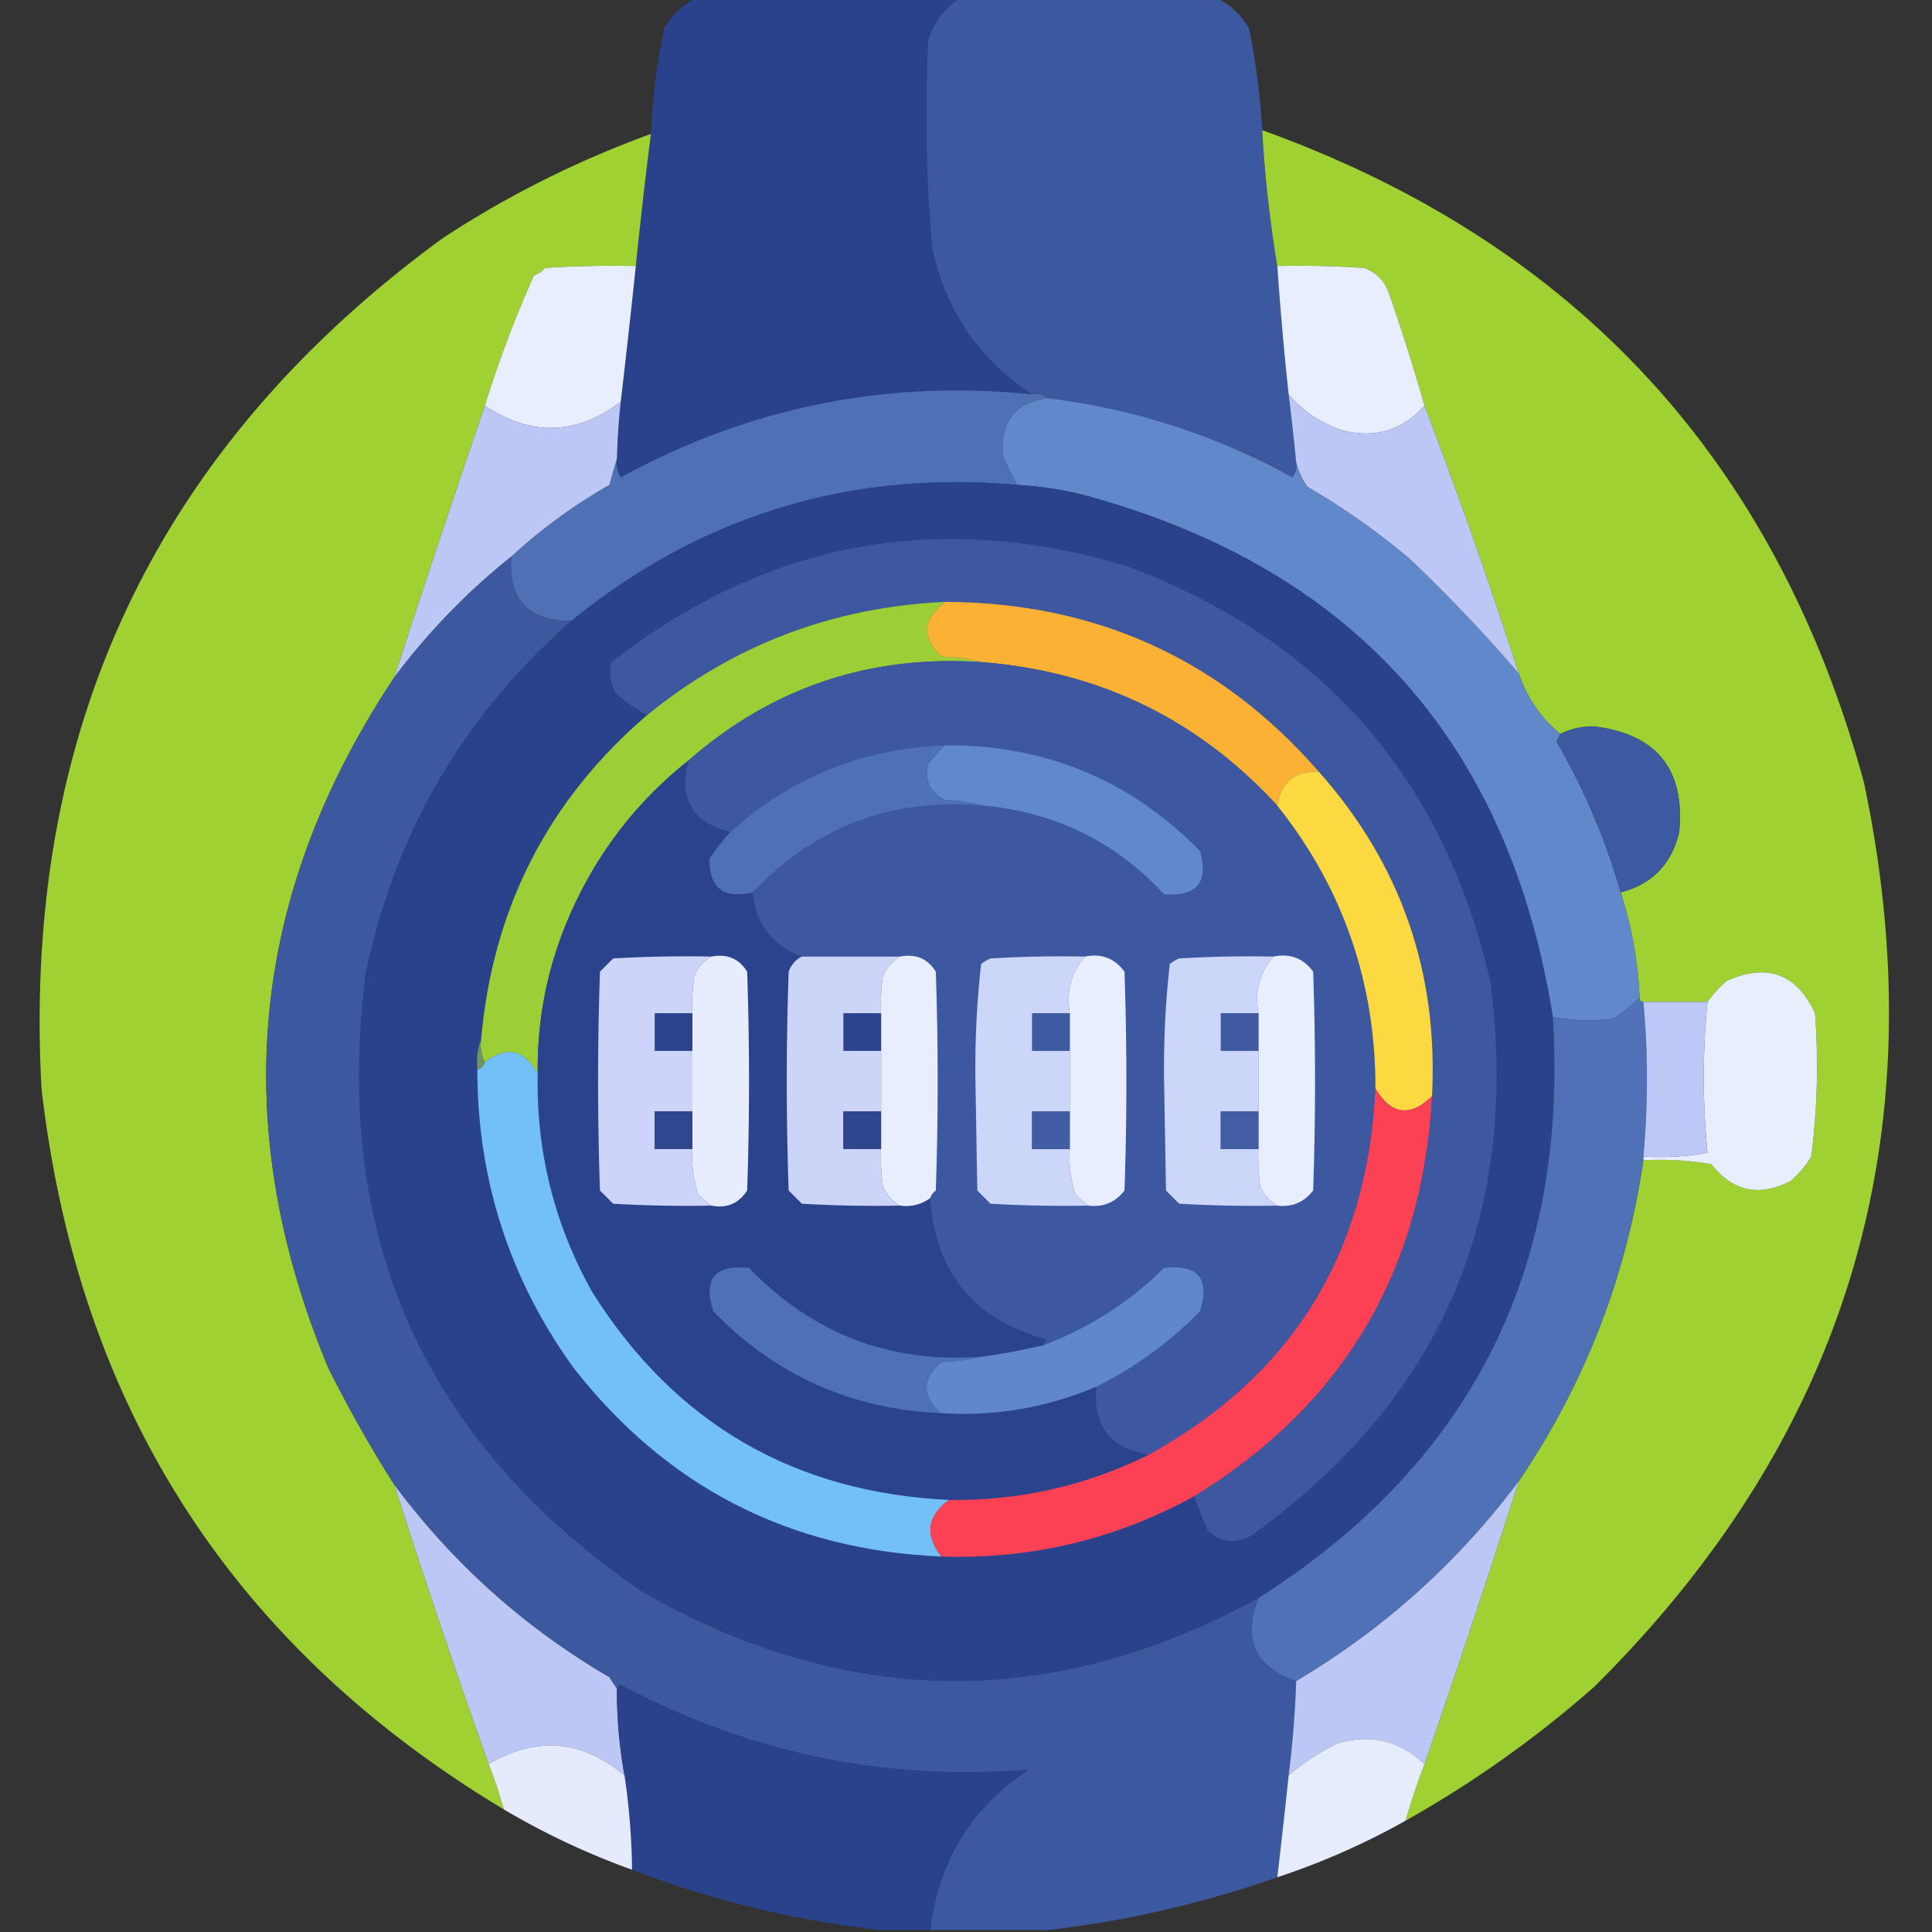 <svg xmlns="http://www.w3.org/2000/svg" width="512" height="512" style="shape-rendering:geometricPrecision;text-rendering:geometricPrecision;image-rendering:optimizeQuality;fill-rule:evenodd;clip-rule:evenodd"><rect width="100%" height="100%" fill="#333333" stroke="none"/><path style="opacity:1" fill="#2a428c" d="M184.5-.5h70c-4.085 2.599-6.918 6.265-8.5 11a403.454 403.454 0 0 0 1 55c3.538 16.687 12.371 29.687 26.5 39-38.614-3.929-74.948 3.404-109 22-.952-1.545-1.285-3.212-1-5 .113-5.018.447-10.018 1-15a2967.375 2967.375 0 0 0 4-36 1403.154 1403.154 0 0 1 4-35 171.92 171.92 0 0 1 3.5-28c2.074-3.577 4.907-6.244 8.5-8z"/><path style="opacity:.999" fill="#3c589f" d="M254.5-.5h68c3.593 1.756 6.426 4.423 8.5 8a186.227 186.227 0 0 1 3.5 27 332.83 332.83 0 0 0 4 36 878.74 878.74 0 0 0 3 34c.74 5.99 1.406 11.99 2 18 .262 1.478-.071 2.811-1 4-20.323-11.219-41.989-18.219-65-21-1.068-.934-2.401-1.268-4-1-14.129-9.313-22.962-22.313-26.5-39a403.454 403.454 0 0 1-1-55c1.582-4.735 4.415-8.402 8.5-11z"/><path style="opacity:.994" fill="#9fd232" d="M334.5 34.5c83.107 29.945 136.274 87.611 159.5 173 19.529 93.057-4.304 172.89-71.5 239.5a291.06 291.06 0 0 1-50 35.5 197.623 197.623 0 0 1 5-15 3473.006 3473.006 0 0 0 25-75c17.492-25.81 28.492-54.144 33-85a81.883 81.883 0 0 1 18 1c5.704 7.27 12.704 8.77 21 4.5a25.55 25.55 0 0 0 5.5-6.5 189.305 189.305 0 0 0 1-38c-4.936-10.533-12.769-13.367-23.5-8.5a37.84 37.84 0 0 0-5 5.5h-17c-.667 0-1-.333-1-1a104.621 104.621 0 0 0-5-28c8.351-2.185 13.518-7.519 15.5-16 1.585-16.586-5.915-25.919-22.5-28-3.197-.051-6.197.615-9 2-5.11-4.181-8.777-9.515-11-16a1485.67 1485.67 0 0 0-25-71 519.433 519.433 0 0 0-9.5-30c-1.167-3.167-3.333-5.333-6.5-6.5-7.659-.5-15.326-.666-23-.5a332.83 332.83 0 0 1-4-36z"/><path style="opacity:.995" fill="#9fd232" d="M172.5 35.5a1403.154 1403.154 0 0 0-4 35c-8.007-.166-16.007 0-24 .5a7.292 7.292 0 0 1-3 2 307.106 307.106 0 0 0-13 34.5 4544.67 4544.67 0 0 0-24 72c-38.392 57.715-44.225 118.715-17.5 183a350.269 350.269 0 0 0 17.5 31 2410.407 2410.407 0 0 0 25 74 126.507 126.507 0 0 1 4 12C61.503 436.25 20.67 372.584 11 288.5 5.821 193.707 41.321 118.54 117.5 63a265.114 265.114 0 0 1 55-27.5z"/><path style="opacity:1" fill="#e8eefd" d="M168.5 70.5a2967.375 2967.375 0 0 1-4 36c-11.766 8.87-23.766 9.203-36 1a307.106 307.106 0 0 1 13-34.5 7.292 7.292 0 0 0 3-2c7.993-.5 15.993-.666 24-.5zM338.5 70.5c7.674-.166 15.341 0 23 .5 3.167 1.167 5.333 3.333 6.5 6.5a519.433 519.433 0 0 1 9.5 30c-5.851 6.62-13.184 8.786-22 6.5-5.637-1.967-10.304-5.133-14-9.5a878.74 878.74 0 0 1-3-34z"/><path style="opacity:1" fill="#4e70b5" d="M273.5 104.5c1.599-.268 2.932.066 4 1-8.93 1.491-12.763 6.824-11.5 16l3.5 7c-44.288-3.902-83.621 8.098-118 36-11.537.13-16.871-5.537-16-17 7.889-7.29 16.556-13.623 26-19a246.697 246.697 0 0 1 2-7c-.285 1.788.048 3.455 1 5 34.052-18.596 70.386-25.929 109-22z"/><path style="opacity:1" fill="#6188cb" d="M277.5 105.5c23.011 2.781 44.677 9.781 65 21 .929-1.189 1.262-2.522 1-4 .574 2.288 1.574 4.455 3 6.5a190.57 190.57 0 0 1 27 19c10.313 9.806 19.98 19.973 29 30.5 2.223 6.485 5.89 11.819 11 16-.304.65-.637 1.317-1 2a176.366 176.366 0 0 1 17 40 104.621 104.621 0 0 1 5 28 57.09 57.09 0 0 1-7 5.5 50.963 50.963 0 0 1-16-.5c-11.696-73.197-53.362-119.363-125-138.5a95.11 95.11 0 0 0-17-2.5l-3.5-7c-1.263-9.176 2.57-14.509 11.5-16z"/><path style="opacity:1" fill="#bdc7f5" d="M164.5 106.5a170.744 170.744 0 0 0-1 15 246.697 246.697 0 0 0-2 7c-9.444 5.377-18.111 11.71-26 19-11.732 9.398-22.066 20.064-31 32a4544.67 4544.67 0 0 1 24-72c12.234 8.203 24.234 7.87 36-1zM341.5 104.5c3.696 4.367 8.363 7.533 14 9.5 8.816 2.286 16.149.12 22-6.5a1485.67 1485.67 0 0 1 25 71c-9.02-10.527-18.687-20.694-29-30.5a190.57 190.57 0 0 0-27-19c-1.426-2.045-2.426-4.212-3-6.5-.594-6.01-1.26-12.01-2-18z"/><path style="opacity:1" fill="#2a428c" d="M269.5 128.5a95.11 95.11 0 0 1 17 2.5c71.638 19.137 113.304 65.303 125 138.5 4.184 66.968-21.816 118.301-78 154-54.565 29.797-108.898 29.297-163-1.5-58.093-39.545-82.593-94.378-73.5-164.5 7.917-37.19 26.084-68.19 54.5-93 34.379-27.902 73.712-39.902 118-36z"/><path style="opacity:1" fill="#3d589f" d="M316.5 396.5c39.426-24.157 60.426-59.491 63-106 1.711-32.873-8.289-61.54-30-86-25.996-29.822-58.996-44.822-99-45-29.746 1.355-56.079 11.355-79 30-3.03-1.609-5.863-3.609-8.5-6-1.25-2.577-1.584-5.243-1-8 41.014-31.956 86.514-40.456 136.5-25.5 52.053 19.391 84.22 56.225 96.5 110.5 7.897 61.699-13.269 110.533-63.5 146.5-4.214 2.269-8.047 1.769-11.5-1.5a164.456 164.456 0 0 1-3.5-9z"/><path style="opacity:.999" fill="#3c589f" d="M135.5 147.5c-.871 11.463 4.463 17.13 16 17-28.416 24.81-46.583 55.81-54.5 93-9.093 70.122 15.407 124.955 73.5 164.5 54.102 30.797 108.435 31.297 163 1.5-4.228 10.872-.895 18.206 10 22a277.924 277.924 0 0 1-2 25 2542.953 2542.953 0 0 1-3 27c-19.902 6.978-40.236 11.644-61 14h-31c2.181-18.205 10.847-32.372 26-42.5-38.204 3.059-74.204-4.441-108-22.5-.607.124-.94.457-1 1a44.093 44.093 0 0 1-2-3c-22.451-13.116-41.451-30.116-57-51a350.269 350.269 0 0 1-17.5-31c-26.725-64.285-20.892-125.285 17.5-183 8.934-11.936 19.268-22.602 31-32z"/><path style="opacity:1" fill="#9ccf36" d="M250.5 159.5c-6.02 4.538-6.353 9.371-1 14.5 3.856.177 7.523.677 11 1.5-29.762-2.095-55.762 6.571-78 26-13.838 10.966-24.338 24.632-31.5 41-5.853 13.391-8.686 27.391-8.5 42-3.592-6.4-8.259-7.4-14-3-.961-1.765-1.295-3.765-1-6 3.054-34.777 17.721-63.444 44-86 22.921-18.645 49.254-28.645 79-30z"/><path style="opacity:1" fill="#fbb134" d="M250.5 159.5c40.004.178 73.004 15.178 99 45-6.429-.229-10.096 2.771-11 9-20.962-22.813-46.962-35.48-78-38-3.477-.823-7.144-1.323-11-1.5-5.353-5.129-5.02-9.962 1-14.5z"/><path style="opacity:1" fill="#3d58a0" d="M260.5 175.5c31.038 2.52 57.038 15.187 78 38 17.392 21.838 26.059 46.838 26 75-2.019 43.641-22.019 75.975-60 97-10.234-1.576-14.901-7.576-14-18 10.25-5.055 19.417-11.721 27.5-20 2.734-8.605-.433-12.438-9.5-11.5-9.23 9.113-19.896 15.946-32 20.5.111-.617.444-1.117 1-1.5-19.366-5.187-29.699-17.687-31-37.5.283-.789.783-1.456 1.5-2a840.83 840.83 0 0 0 0-58c-2.15-3.463-5.316-4.796-9.5-4h-26c-7.952-2.906-12.285-8.572-13-17 16.505-17.404 36.838-25.071 61-23 19.049 1.691 35.049 9.525 48 23.5 8.723.617 11.89-3.216 9.5-11.5-18.467-18.81-40.967-28.143-67.5-28-21.859.836-40.859 8.503-57 23-10.104-2.535-13.77-8.868-11-19 22.238-19.429 48.238-28.095 78-26z"/><path style="opacity:1" fill="#3d599f" d="M429.5 236.5a176.366 176.366 0 0 0-17-40c.363-.683.696-1.35 1-2 2.803-1.385 5.803-2.051 9-2 16.585 2.081 24.085 11.414 22.5 28-1.982 8.481-7.149 13.815-15.5 16z"/><path style="opacity:1" fill="#6188cb" d="M250.5 197.5c26.533-.143 49.033 9.19 67.5 28 2.39 8.284-.777 12.117-9.5 11.5-12.951-13.975-28.951-21.809-48-23.5-3.141-.821-6.475-1.321-10-1.5-4.057-1.947-5.557-5.114-4.5-9.5a32.864 32.864 0 0 1 4.5-5z"/><path style="opacity:1" fill="#4e70b5" d="M250.5 197.5a32.864 32.864 0 0 0-4.5 5c-1.057 4.386.443 7.553 4.5 9.5 3.525.179 6.859.679 10 1.5-24.162-2.071-44.495 5.596-61 23-7.726 1.893-11.559-1.107-11.5-9a57.09 57.09 0 0 1 5.5-7c16.141-14.497 35.141-22.164 57-23z"/><path style="opacity:1" fill="#2b438c" d="M182.5 201.5c-2.77 10.132.896 16.465 11 19a57.09 57.09 0 0 0-5.5 7c-.059 7.893 3.774 10.893 11.5 9 .715 8.428 5.048 14.094 13 17-1.644.816-2.81 2.15-3.5 4a840.83 840.83 0 0 0 0 58l3.5 3.5c8.66.5 17.327.666 26 .5 3.013.393 5.68-.274 8-2 1.301 19.813 11.634 32.313 31 37.5-.556.383-.889.883-1 1.5a169.25 169.25 0 0 1-16 3c-24.404 1.922-45.071-5.911-62-23.5-9.067-.938-12.234 2.895-9.5 11.5 16.555 17.026 36.722 26.026 60.5 27 14.134.909 27.8-1.424 41-7-.901 10.424 3.766 16.424 14 18-16.669 8.25-34.336 12.25-53 12-41.132-1.976-72.632-20.31-94.5-55-10.103-18.018-14.937-37.351-14.5-58-.186-14.609 2.647-28.609 8.5-42 7.162-16.368 17.662-30.034 31.5-41z"/><path style="opacity:1" fill="#fcd941" d="M349.5 204.5c21.711 24.46 31.711 53.127 30 86-5.801 5.636-10.801 4.969-15-2 .059-28.162-8.608-53.162-26-75 .904-6.229 4.571-9.229 11-9z"/><path style="opacity:1" fill="#e7edfe" d="M188.5 253.5c4.184-.796 7.35.537 9.5 4a840.83 840.83 0 0 1 0 58c-2.239 3.462-5.406 4.795-9.5 4a30.233 30.233 0 0 1-3.5-3 31.818 31.818 0 0 1-1.5-12v-36c-.165-3.35.002-6.683.5-10 1.025-2.187 2.525-3.854 4.5-5z"/><path style="opacity:1" fill="#e8eefe" d="M238.5 253.5c4.184-.796 7.35.537 9.5 4a840.83 840.83 0 0 1 0 58c-.717.544-1.217 1.211-1.5 2-2.32 1.726-4.987 2.393-8 2-1.975-1.146-3.475-2.813-4.5-5a50.464 50.464 0 0 1-.5-10v-36c-.165-3.35.002-6.683.5-10 1.025-2.187 2.525-3.854 4.5-5zM287.5 253.5c4.409-.882 7.909.452 10.5 4a840.83 840.83 0 0 1 0 58c-2.408 3.12-5.574 4.453-9.5 4a30.233 30.233 0 0 1-3.5-3 31.818 31.818 0 0 1-1.5-12v-36c-.945-5.736.389-10.736 4-15zM337.5 253.5c4.409-.882 7.909.452 10.5 4a840.83 840.83 0 0 1 0 58c-2.408 3.12-5.574 4.453-9.5 4-1.975-1.146-3.475-2.813-4.5-5a50.464 50.464 0 0 1-.5-10v-36c-1.044-5.815.289-10.815 4-15z"/><path style="opacity:1" fill="#e7eefc" d="M435.5 307.5v-1a73.133 73.133 0 0 0 17-1 203.281 203.281 0 0 1 0-40 37.84 37.84 0 0 1 5-5.5c10.731-4.867 18.564-2.033 23.5 8.5a189.305 189.305 0 0 1-1 38 25.55 25.55 0 0 1-5.5 6.5c-8.296 4.27-15.296 2.77-21-4.5a81.883 81.883 0 0 0-18-1z"/><path style="opacity:1" fill="#4f71b6" d="M434.5 264.5c0 .667.333 1 1 1a220.045 220.045 0 0 1 0 41v1c-4.508 30.856-15.508 59.19-33 85-16.132 21.572-35.798 39.238-59 53-10.895-3.794-14.228-11.128-10-22 56.184-35.699 82.184-87.032 78-154a50.963 50.963 0 0 0 16 .5 57.09 57.09 0 0 0 7-5.5z"/><path style="opacity:1" fill="#bec8f6" d="M435.5 265.5h17a203.281 203.281 0 0 0 0 40 73.133 73.133 0 0 1-17 1 220.045 220.045 0 0 0 0-41z"/><path style="opacity:1" fill="#2c438d" d="M183.5 268.5v10h-10v-10h10zM233.5 268.5v10h-10v-10h10z"/><path style="opacity:1" fill="#3d59a0" d="M283.5 268.5v10h-10v-10h10z"/><path style="opacity:1" fill="#3f5aa1" d="M333.5 268.5v10h-10v-10h10z"/><path style="opacity:1" fill="#72c0f6" d="M142.5 284.5c-.437 20.649 4.397 39.982 14.5 58 21.868 34.69 53.368 53.024 94.5 55-5.822 4.236-6.488 9.236-2 15-40.276-1.72-72.776-18.387-97.5-50-16.971-23.536-25.471-49.869-25.5-79 1-.333 1.667-1 2-2 5.741-4.4 10.408-3.4 14 3z"/><path style="opacity:1" fill="#ccd5f9" d="M188.5 253.5c-1.975 1.146-3.475 2.813-4.5 5a50.464 50.464 0 0 0-.5 10h-10v10h10v16h-10v10h10a31.818 31.818 0 0 0 1.5 12 30.233 30.233 0 0 0 3.5 3c-8.673.166-17.34 0-26-.5l-3.5-3.5a840.83 840.83 0 0 1 0-58l3.5-3.5c8.66-.5 17.327-.666 26-.5z"/><path style="opacity:1" fill="#ccd5f8" d="M212.5 253.5h26c-1.975 1.146-3.475 2.813-4.5 5a50.464 50.464 0 0 0-.5 10h-10v10h10v16h-10v10h10c-.165 3.35.002 6.683.5 10 1.025 2.187 2.525 3.854 4.5 5-8.673.166-17.34 0-26-.5l-3.5-3.5a840.83 840.83 0 0 1 0-58c.69-1.85 1.856-3.184 3.5-4z"/><path style="opacity:1" fill="#ccd6f9" d="M287.5 253.5c-3.611 4.264-4.945 9.264-4 15h-10v10h10v16h-10v10h10a31.818 31.818 0 0 0 1.5 12 30.233 30.233 0 0 0 3.5 3c-8.673.166-17.34 0-26-.5l-3.5-3.5-.5-29a248.061 248.061 0 0 1 1.5-31 9.454 9.454 0 0 1 2.5-1.5c8.327-.5 16.66-.666 25-.5zM337.5 253.5c-3.711 4.185-5.044 9.185-4 15h-10v10h10v16h-10v10h10c-.165 3.35.002 6.683.5 10 1.025 2.187 2.525 3.854 4.5 5-8.673.166-17.34 0-26-.5l-3.5-3.5-.5-29a248.061 248.061 0 0 1 1.5-31 9.454 9.454 0 0 1 2.5-1.5c8.327-.5 16.66-.666 25-.5z"/><path style="opacity:1" fill="#6c9560" d="M127.5 275.5c-.295 2.235.039 4.235 1 6-.333 1-1 1.667-2 2-.306-2.885.027-5.552 1-8z"/><path style="opacity:1" fill="#fc4155" d="M364.5 288.5c4.199 6.969 9.199 7.636 15 2-2.574 46.509-23.574 81.843-63 106-20.814 11.432-43.147 16.765-67 16-4.488-5.764-3.822-10.764 2-15 18.664.25 36.331-3.75 53-12 37.981-21.025 57.981-53.359 60-97z"/><path style="opacity:1" fill="#30478f" d="M183.5 294.5v10h-10v-10h10z"/><path style="opacity:1" fill="#2f468f" d="M233.5 294.5v10h-10v-10h10z"/><path style="opacity:1" fill="#415ca3" d="M283.5 294.5v10h-10v-10h10z"/><path style="opacity:1" fill="#425da3" d="M333.5 294.5v10h-10v-10h10z"/><path style="opacity:1" fill="#4e70b5" d="M260.5 359.5c-3.477.823-7.144 1.323-11 1.5-5.252 4.494-5.252 8.994 0 13.5-23.778-.974-43.945-9.974-60.5-27-2.734-8.605.433-12.438 9.5-11.5 16.929 17.589 37.596 25.422 62 23.5z"/><path style="opacity:1" fill="#6187cb" d="M290.5 367.5c-13.2 5.576-26.866 7.909-41 7-5.252-4.506-5.252-9.006 0-13.5 3.856-.177 7.523-.677 11-1.5a169.25 169.25 0 0 0 16-3c12.104-4.554 22.77-11.387 32-20.5 9.067-.938 12.234 2.895 9.5 11.5-8.083 8.279-17.25 14.945-27.5 20z"/><path style="opacity:1" fill="#bdc7f5" d="M104.5 393.5c15.549 20.884 34.549 37.884 57 51a44.093 44.093 0 0 0 2 3 123.68 123.68 0 0 0 2 23c-11.264-9.456-23.264-10.456-36-3a2410.407 2410.407 0 0 1-25-74zM402.5 392.5a3473.006 3473.006 0 0 1-25 75c-6.589-6.25-14.256-8.084-23-5.5a57.414 57.414 0 0 0-13 8.5 277.924 277.924 0 0 0 2-25c23.202-13.762 42.868-31.428 59-53z"/><path style="opacity:1" fill="#2a428c" d="M246.5 511.5h-13a265.155 265.155 0 0 1-66-16 181.373 181.373 0 0 0-2-25 123.68 123.68 0 0 1-2-23c.06-.543.393-.876 1-1 33.796 18.059 69.796 25.559 108 22.5-15.153 10.128-23.819 24.295-26 42.5z"/><path style="opacity:.986" fill="#e7eefe" d="M377.5 467.5a197.623 197.623 0 0 0-5 15 193.025 193.025 0 0 1-34 15 2542.953 2542.953 0 0 0 3-27 57.414 57.414 0 0 1 13-8.5c8.744-2.584 16.411-.75 23 5.5z"/><path style="opacity:.986" fill="#e7edfe" d="M165.5 470.5a181.373 181.373 0 0 1 2 25 197.783 197.783 0 0 1-34-16 126.507 126.507 0 0 0-4-12c12.736-7.456 24.736-6.456 36 3z"/></svg>